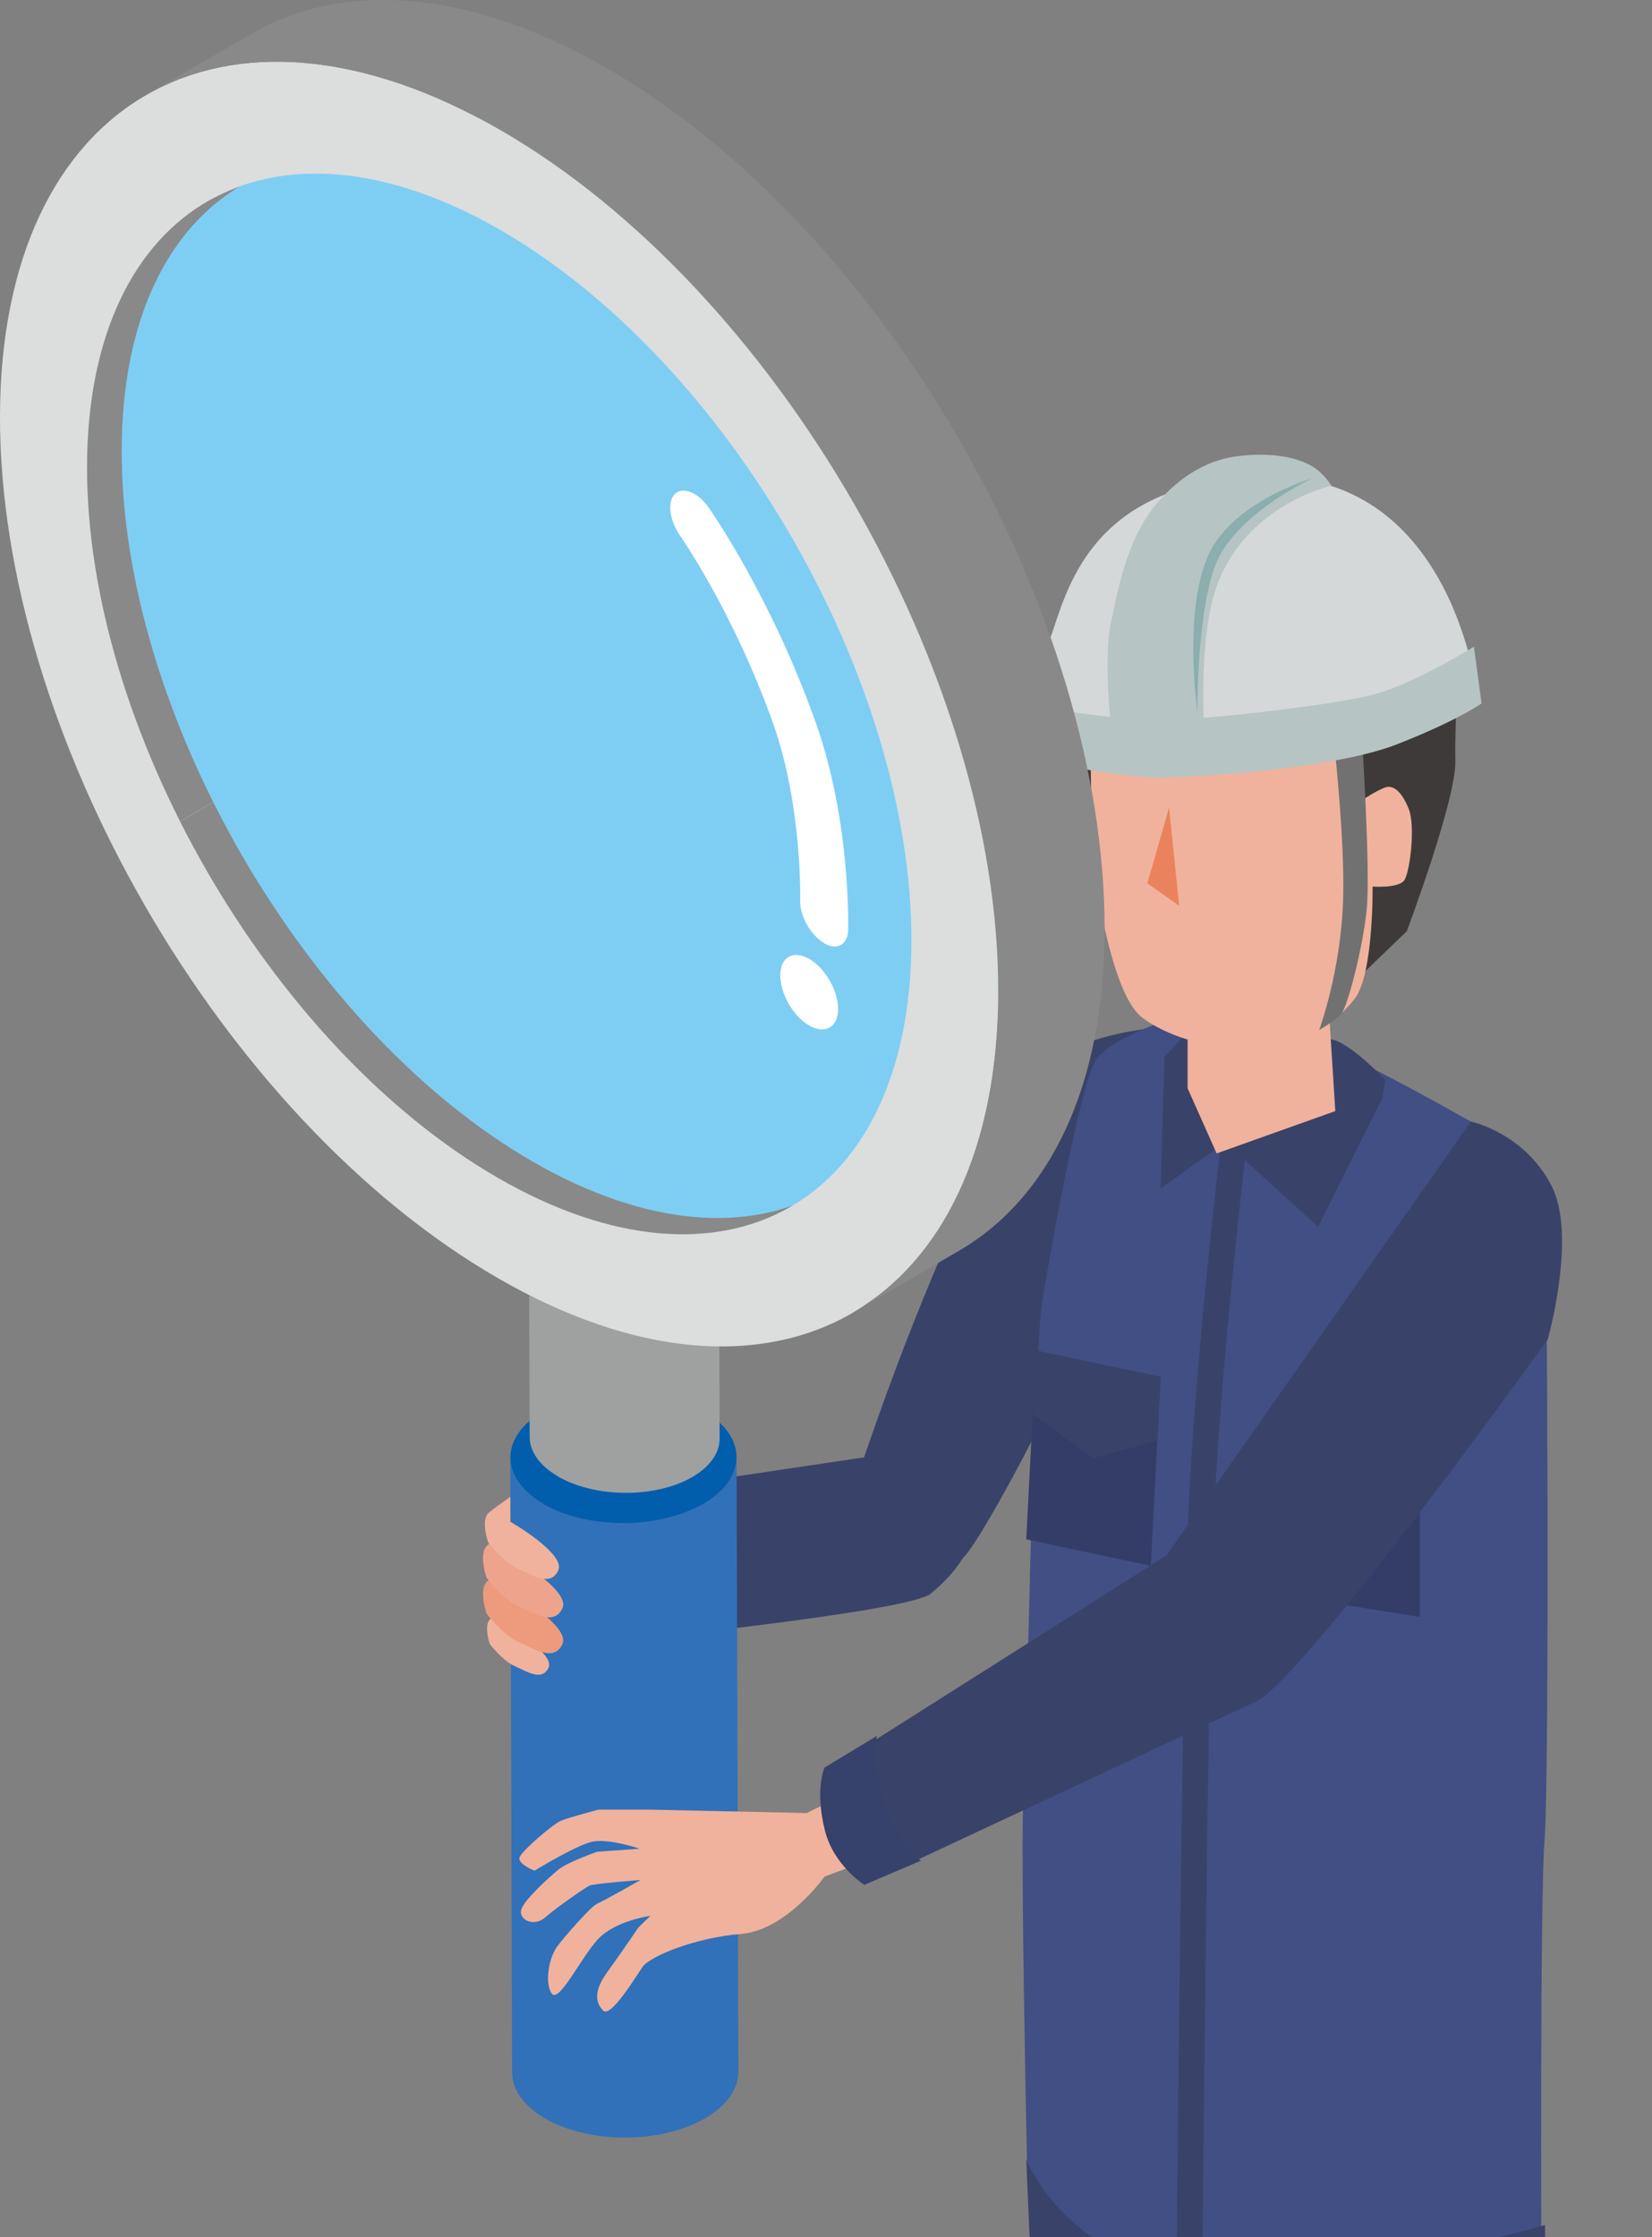 <svg width="82" height="111" viewBox="0 0 82 111" fill="none" xmlns="http://www.w3.org/2000/svg">
<rect x="0" y="0" width="82" height="111" fill="#808080" stroke="none"/>
<g clip-path="url(#clip0_938_1779)">
<path d="M58.84 174.15L60.15 140.2L66.36 113.2L51.45 109.84L50.17 139.88L49.83 172.1C49.83 172.1 49.2 174.81 53.3 175.19C57.4 175.57 58.83 174.15 58.83 174.15H58.84Z" fill="#394369"/>
<path d="M75.16 108.39C75.16 108.39 65.95 108.62 62.56 108.24C59.17 107.86 51.45 106.34 51.45 106.34L51.22 115.2L61.35 120.69L65.21 149.61L71.76 181.58C71.76 181.58 72.68 183.07 77.3 182.42C81.74 181.8 80.96 178.46 80.96 178.46C80.96 178.46 75.29 151.45 75.34 148.33C75.35 147.48 75.5 135.62 75.5 123.81C76.07 119.67 75.16 108.38 75.16 108.38V108.39Z" fill="#414F84"/>
<path d="M57.14 51.02C57.14 51.02 53.48 51.38 52.1 52.81C47.83 57.23 42.7 72.88 42.7 72.88L43.04 77.69C43.04 77.69 46.27 78.64 47.78 77.32C48.95 76.3 55.59 63.39 55.06 62.35C55.06 62.35 57.12 57.85 57.13 56.04C57.13 54.22 57.14 51.03 57.14 51.03V51.02Z" fill="#394369"/>
<path d="M46.2 79.07C47.36 78.12 47.78 77.32 47.78 77.32C47.78 77.32 47.3 74.48 47.1 73.87C46.89 73.26 44.64 72.05 44.64 72.05L31.35 74.03C31.35 74.03 26.73 74.14 26.85 78.14C26.93 80.96 29.63 81.54 29.63 81.54C29.63 81.54 45.05 80.02 46.21 79.07H46.2Z" fill="#394369"/>
<path d="M32.01 78.08C31.67 74.23 30.39 74.04 30.39 74.04L27.25 74.27C27.25 74.27 25.43 76.14 26.01 78.68C26.59 81.22 28.26 81.85 28.26 81.85L31.14 81.46C31.14 81.46 32.24 80.72 32.01 78.08Z" fill="#36416C"/>
<path d="M76.64 59.59C76.47 58.2 75.73 57.2 75.73 57.2C75.73 57.2 68.01 52.72 66.27 52.19C64.53 51.66 57.64 50.72 57.64 50.72C57.64 50.72 55.19 51.55 54.45 52.52C53.71 53.49 52.33 60.99 51.77 64.35C51.21 67.71 51 86.77 50.81 88.99C50.62 91.21 51 108.33 51 108.33C51 108.33 50.83 112.81 61.48 114.36C66.53 115.09 76.51 112.28 76.51 112.28C76.51 112.28 76.43 94.15 76.67 91.25C76.91 88.35 76.82 60.99 76.66 59.6L76.64 59.59Z" fill="#414F84"/>
<path d="M68.63 54.47L68.76 53.58C68.76 53.58 67.42 52.14 66.42 51.68C65.12 51.07 58.68 51.49 58.68 51.49L57.8 52.45L57.61 58.98L60.81 56.67L65.43 60.88L68.63 54.47Z" fill="#394369"/>
<path d="M63.17 69.68V79.06L70.48 80.23V70.84L63.17 69.68Z" fill="#333D67"/>
<path d="M70.48 70.84L63.17 69.68V72.83L66.83 74.95L70.48 73.99V70.84Z" fill="#394369"/>
<path d="M51.42 67.01L50.94 76.38L57.12 77.69L57.61 68.32L51.42 67.01Z" fill="#333D67"/>
<path d="M57.61 68.32L51.42 67.01L51.26 70.16L54.27 72.35L57.45 71.47L57.61 68.32Z" fill="#394369"/>
<path d="M61.85 57.03L60.58 56.88C60.57 56.99 59.23 68.21 58.94 76.06C58.65 83.9 58.39 113.68 58.39 113.98H59.67C59.67 113.69 59.93 83.92 60.22 76.1C60.51 68.3 61.84 57.14 61.85 57.03Z" fill="#394369"/>
<path d="M59.24 115.74C60.18 115.96 63.66 115.83 64.69 115.83C72.18 115.01 76.35 113.81 76.71 113.69L76.69 110.4C76.59 110.43 67.15 113.2 59.18 112.68C53.13 112.29 51 107.33 50.94 107.15L51.1 110.9C51.17 111.15 51.78 113.98 59.24 115.73V115.74Z" fill="#394369"/>
<path d="M65.57 43.91L58.95 47.97V54L60.39 57.23L66.28 55.13L65.57 43.91Z" fill="#F0B29C"/>
<path d="M71.36 29.49C70.04 27.41 67.86 25.63 65.17 25.29C63.38 25.06 58.77 25.61 58.77 25.61C58.77 25.61 55.62 27.02 53.57 29.64C53.25 30.05 52.66 32.38 52.66 32.38L52.84 35.46L54.29 42.61L60.69 46.33L64.78 47.49L67.76 48.2L69.83 46.2C69.83 46.2 72.31 39.61 72.24 37.71C72.17 35.81 72.67 31.59 71.36 29.51V29.49Z" fill="#3E3A39"/>
<path d="M69.71 43.67C69.99 43.24 70.26 40.99 69.93 40.15C69.6 39.31 69.16 38.89 68.7 39.09C68.23 39.29 67.74 39.62 67.74 39.62L66.75 34.9L60.25 33.09L58.01 35.14L57.31 33.07L56.19 34.89L55.12 33.41L54.4 34.18L54.14 37.95C54.14 37.95 54.17 42.81 54.58 44.85C54.98 46.89 55.64 49.71 56.72 50.51C57.8 51.32 59.91 52.11 62.24 52.02C64.57 51.93 66.29 50.8 67.24 49.56C68.19 48.33 68.13 43.99 68.13 43.99C68.13 43.99 69.44 44.09 69.72 43.66L69.71 43.67Z" fill="#F0B29C"/>
<path d="M56.95 43.83L58.53 44.94L58.03 40.07L56.95 43.83Z" fill="#EA835D"/>
<path d="M69.11 36.55C71.23 35.75 73.32 34.49 73.32 34.49C73.32 34.49 72.17 23.67 63.08 23.66C54 23.66 52.94 29.48 52.11 31.73C51.57 33.21 51.71 37.2 51.71 37.2C51.71 37.2 52.84 37.84 56.86 37.91C60.88 37.98 66.38 37.57 69.1 36.54L69.11 36.55Z" fill="#D4D8D9"/>
<path d="M66.09 24.11C66.09 24.11 65.73 23.49 65.14 23.14C64.2 22.59 62.85 22.48 61.65 22.61C60.87 22.69 59.3 22.93 57.61 24.76C55.87 26.64 55.44 29.59 55.15 30.86C54.76 32.57 55.15 36.15 55.15 36.15L59.77 36.32C59.77 36.32 59.52 32.46 60.17 29.83C61.33 25.15 66.08 24.1 66.08 24.1L66.09 24.11Z" fill="#B6C4C4"/>
<path d="M65.16 23.73C65.16 23.73 61.02 24.89 59.88 27.77C58.75 30.65 59.44 35.36 59.44 35.36C59.44 35.36 59.37 30.91 60.25 28.24C61.13 25.57 65.15 23.73 65.15 23.73H65.16Z" fill="#8BAEAE"/>
<path d="M65.47 51.11C65.47 51.11 66.31 50.64 66.6 50.27C66.9 49.88 67.65 47.03 67.84 45.12C68.03 43.21 67.61 36.72 67.61 36.72L66.25 37.15C66.25 37.15 66.75 41.7 66.67 44.56C66.57 48.2 65.47 51.13 65.47 51.13V51.11Z" fill="#727171"/>
<path d="M57.86 38.57C59.94 38.53 66.34 38.11 69.37 36.92C72.4 35.73 73.54 34.9 73.54 34.9L73.16 32.09C73.16 32.09 70.38 33.81 68.43 34.39C66.48 34.96 60.58 35.62 58.05 35.73C55.95 35.82 51.43 35.07 51.43 35.07L51.74 37.65L52.41 37.9C52.41 37.9 55.8 38.62 57.88 38.58L57.86 38.57Z" fill="#B6C4C4"/>
<path d="M27.05 105.11C29.24 106.38 32.79 106.38 34.99 105.11C36.1 104.47 36.65 103.63 36.65 102.79L36.56 72.29C36.56 73.13 36.01 73.97 34.9 74.61C32.7 75.88 29.15 75.88 26.96 74.61C25.87 73.98 25.33 73.15 25.33 72.33L25.42 102.83C25.42 103.66 25.97 104.48 27.05 105.11Z" fill="#3071B9"/>
<path d="M34.9 74.61C37.1 73.34 37.11 71.28 34.93 70.01C32.75 68.74 29.19 68.74 26.99 70.01C24.79 71.28 24.78 73.34 26.96 74.61C29.15 75.88 32.7 75.88 34.9 74.61Z" fill="#005EAD"/>
<path d="M27.68 73.25C29.53 74.33 32.52 74.35 34.36 73.29C35.27 72.76 35.72 72.07 35.72 71.38L35.69 62.23C35.69 62.93 35.24 63.62 34.33 64.14C32.5 65.2 29.51 65.18 27.66 64.1C26.73 63.56 26.26 62.85 26.26 62.15L26.29 71.3C26.29 72 26.76 72.71 27.69 73.25H27.68Z" fill="#9FA0A0"/>
<path d="M15.56 6.93L10.28 10C6.61 12.13 4.33 16.67 4.31 23.12C4.29 28.8 6.03 35.03 8.94 40.78C10.7 39.76 12.46 38.74 14.21 37.71C11.3 31.96 9.56 25.74 9.58 20.05C9.6 13.6 11.88 9.06 15.55 6.93H15.56Z" fill="#B5B5B6"/>
<path d="M18.63 53.88C20.55 55.68 22.59 57.22 24.71 58.45C26.29 57.53 28.4 56.3 29.98 55.38C23.63 51.71 17.96 45.1 14.22 37.71C12.46 38.73 10.7 39.75 8.95 40.78C10.92 44.67 13.42 48.35 16.28 51.49C17.04 52.33 17.82 53.12 18.63 53.88Z" fill="#898989"/>
<path d="M15.51 6.93L10.24 10C6.57 12.13 4.29 16.67 4.27 23.12C4.25 28.8 5.99 35.03 8.9 40.78C10.66 39.76 12.42 38.74 14.17 37.71C11.26 31.96 9.52 25.74 9.54 20.05C9.56 13.6 11.84 9.06 15.51 6.93Z" fill="#898989"/>
<path d="M44.54 56.8C40.82 58.96 35.67 58.66 29.98 55.38L24.71 58.45C30.4 61.73 35.55 62.04 39.27 59.87C40.85 58.95 42.96 57.72 44.54 56.8Z" fill="#898989"/>
<path d="M38.73 35.48C38.78 35.6 38.82 35.73 38.87 35.86C39.06 35.75 39.08 35.74 39.32 35.6C38.98 35.56 38.91 35.55 38.74 35.48H38.73Z" fill="#9FD9F6"/>
<path d="M43.31 33.01C42.95 33.26 42.64 33.57 42.42 33.8C42.99 33.47 43.57 33.13 44.14 32.8C44.12 32.74 44.1 32.69 44.08 32.63C43.91 32.68 43.66 32.76 43.31 33.01Z" fill="#9FD9F6"/>
<path d="M39.27 59.87C41.03 58.85 42.79 57.83 44.55 56.8C48.22 54.67 50.5 50.13 50.52 43.68C50.56 30.69 41.43 14.88 30.13 8.36L24.86 11.43C36.16 17.95 45.29 33.77 45.25 46.75C45.23 53.2 42.95 57.74 39.28 59.87H39.27Z" fill="#9FD9F6"/>
<path d="M30.12 8.36C24.43 5.08 19.28 4.77 15.56 6.93C13.8 7.95 12.04 8.97 10.29 10C14.01 7.84 19.16 8.14 24.85 11.43L30.12 8.36Z" fill="#9FD9F6"/>
<path d="M46.96 45.93C47 32.94 37.87 17.13 26.57 10.61C15.27 4.09 6.08 9.32 6.04 22.31C6 35.29 15.13 51.11 26.43 57.63C37.73 64.15 46.92 58.92 46.96 45.93Z" fill="#7ECEF4"/>
<path d="M49.55 49.24C49.59 33.51 38.54 14.36 24.85 6.46C11.17 -1.44 0.04 4.91 -1.38151e-05 20.63C-0.04 36.35 11.01 55.5 24.7 63.41C38.38 71.31 49.51 64.97 49.56 49.24H49.55ZM4.32 23.12C4.36 10.13 13.55 4.9 24.85 11.42C36.15 17.94 45.28 33.76 45.24 46.74C45.2 59.72 36.01 64.96 24.71 58.44C13.41 51.92 4.28 36.11 4.32 23.12Z" fill="#DCDDDD"/>
<path d="M42.33 65.13L47.6 62.06C52.05 59.48 54.81 53.98 54.83 46.17C54.87 30.44 43.82 11.29 30.13 3.39C23.25 -0.58 17.01 -0.95 12.5 1.67C11.88 2.03 11.27 2.39 10.65 2.74C9.51 3.4 8.36 4.07 7.22 4.73C11.73 2.11 17.96 2.48 24.85 6.46C38.53 14.36 49.59 33.51 49.55 49.24C49.53 57.05 46.77 62.55 42.32 65.13H42.33Z" fill="#898989"/>
<path d="M41.6 50.06C41.6 49.15 40.96 48.04 40.17 47.58C39.37 47.12 38.73 47.49 38.73 48.4C38.73 49.31 39.37 50.42 40.16 50.88C40.96 51.34 41.6 50.97 41.6 50.06Z" fill="white"/>
<path d="M40.9 46.8C41.54 47.17 42.07 46.89 42.1 46.15C42.1 45.93 42.23 40.8 40.51 35.91C38.29 29.63 35.29 25.35 35.17 25.18C34.96 24.88 34.71 24.65 34.47 24.51C34.1 24.3 33.74 24.28 33.5 24.51C33.11 24.9 33.23 25.82 33.76 26.58C33.8 26.64 36.45 30.45 38.39 35.94C39.83 40.03 39.72 44.65 39.72 44.7C39.7 45.45 40.22 46.38 40.91 46.8H40.9Z" fill="white"/>
<path d="M29.61 94.48C29.36 94.57 28.06 96.04 27.65 96.59C27.24 97.15 27.03 98.39 27.38 98.91C27.73 99.44 28.82 97.16 29.67 96.23C30.52 95.3 32.28 95.06 32.28 95.06L31.68 95.65C31.68 95.65 30.79 96.96 30.11 97.9C29.43 98.85 29.59 99.42 29.95 99.77C30.32 100.11 31.53 98.13 31.89 97.6C32.25 97.07 34.51 96.14 36.77 95.96C39.04 95.78 40.93 93.11 40.93 93.11L43.19 92.27L42.41 88.81L40.04 89.96L32.2 89.79H29.7C29.7 89.79 28.27 90.17 27.87 90.33C27.46 90.49 25.96 91.79 25.8 92.13C25.64 92.47 26.53 92.82 26.53 92.82C26.53 92.82 28.54 91.59 29.36 91.39C30.18 91.19 31.75 91.73 31.75 91.73L29.64 91.88C29.64 91.88 28.13 92.41 27.7 92.78C27.26 93.15 26.06 94.22 25.88 94.73C25.71 95.24 26.49 95.64 27.06 95.14C27.63 94.64 29.05 93.66 29.26 93.56C29.47 93.46 31.8 93.28 31.8 93.28C31.8 93.28 29.88 94.37 29.63 94.46L29.61 94.48Z" fill="#F0B29C"/>
<path d="M57.91 77.17L41.9 87.31C41.9 87.31 41.66 88.91 41.88 89.91C42.1 90.91 43.72 93.13 43.72 93.13L62.14 84.52L62.4 80.01L57.91 77.17Z" fill="#394369"/>
<path d="M76.82 66.48C76.82 66.48 78.29 61.3 77.01 58.83C75.64 56.19 73.01 55.65 73.01 55.65L57.9 77.17V82C57.9 82 58.42 85.21 62.14 84.52C64.14 84.15 76.82 66.47 76.82 66.47V66.48Z" fill="#394369"/>
<path d="M43.78 89.12C43.19 87.37 43.53 86.13 43.53 86.13L40.93 87.7C40.93 87.7 40.43 88.79 40.95 90.84C41.39 92.57 42.9 93.52 42.9 93.52L45.72 92.32C45.72 92.32 44.63 91.65 43.78 89.13V89.12Z" fill="#36416C"/>
<path d="M25.19 80.69C25.19 80.69 27.55 82.05 27.23 82.74C26.91 83.44 26.16 82.94 25.55 82.67C24.94 82.4 24.31 81.57 24.31 81.57C24.31 81.57 23.98 80.6 24.36 80.31C24.74 80.02 25.18 79.72 25.18 79.72V80.69H25.19Z" fill="#F0B29C"/>
<path d="M25.29 78.93C25.29 78.93 28.33 80.68 27.92 81.57C27.51 82.47 26.54 81.83 25.75 81.48C24.96 81.13 24.15 80.06 24.15 80.06C24.15 80.06 23.72 78.82 24.21 78.44C24.7 78.06 25.27 77.68 25.27 77.68V78.93H25.29Z" fill="#ED9B7C"/>
<path d="M25.29 77.15C25.29 77.15 28.33 78.9 27.92 79.79C27.51 80.69 26.54 80.05 25.75 79.7C24.96 79.35 24.15 78.28 24.15 78.28C24.15 78.28 23.72 77.04 24.21 76.66C24.7 76.28 25.27 75.9 25.27 75.9V77.15H25.29Z" fill="#EEA48C"/>
<path d="M25.34 75.51C25.34 75.51 28.09 77.09 27.71 77.92C27.33 78.75 26.43 78.16 25.71 77.84C24.98 77.51 24.23 76.53 24.23 76.53C24.23 76.53 23.83 75.38 24.29 75.03C24.74 74.68 25.33 74.27 25.33 74.27V75.52L25.34 75.51Z" fill="#F0B29C"/>
</g>
<defs>
<clipPath id="clip0_938_1779">
<rect width="82" height="111" fill="white"/>
</clipPath>
</defs>
</svg>
